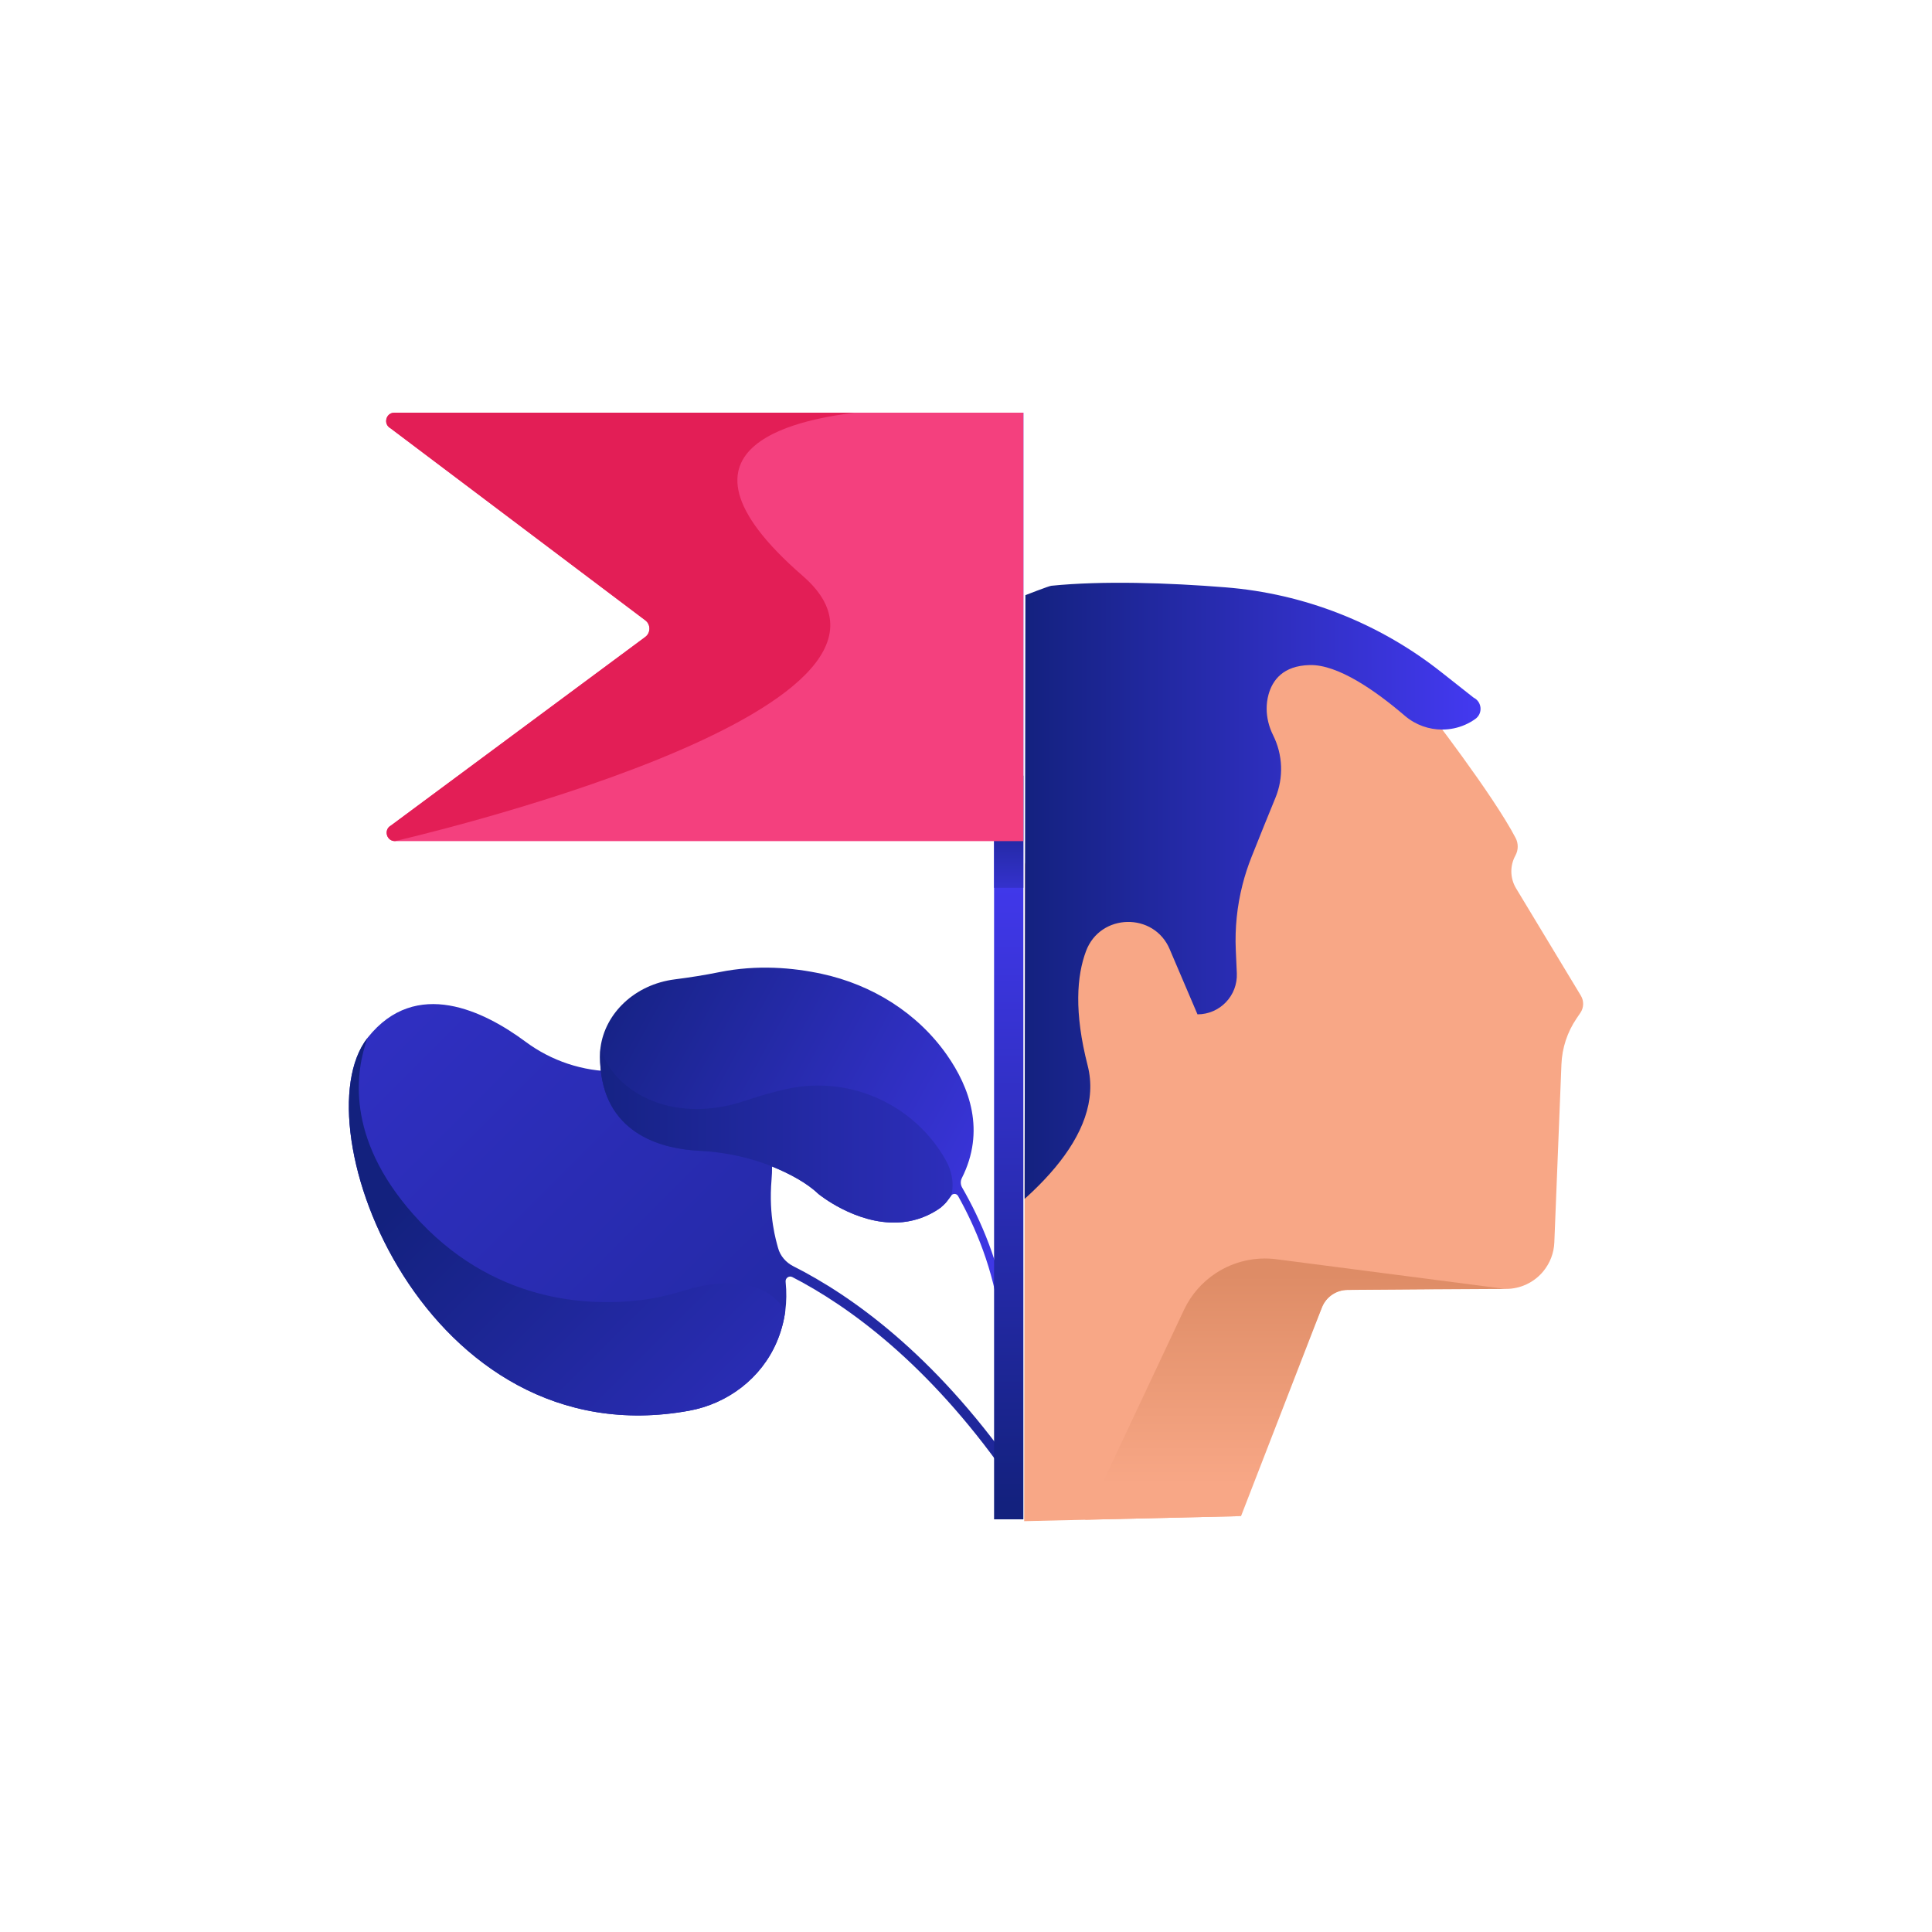 <?xml version="1.0" encoding="UTF-8"?> <svg xmlns="http://www.w3.org/2000/svg" viewBox="0 0 500 500" width="500" height="500" preserveAspectRatio="xMidYMid meet" style="width: 100%; height: 100%; transform: translate3d(0px, 0px, 0px);"><defs><clipPath id="__lottie_element_9525"><rect width="500" height="500" x="0" y="0"></rect></clipPath><linearGradient id="__lottie_element_9532" spreadMethod="pad" gradientUnits="userSpaceOnUse"><stop></stop><stop></stop><stop></stop></linearGradient><linearGradient id="__lottie_element_9533" spreadMethod="pad" gradientUnits="userSpaceOnUse"><stop></stop><stop></stop><stop></stop></linearGradient><linearGradient id="__lottie_element_9534" spreadMethod="pad" gradientUnits="userSpaceOnUse"><stop></stop><stop></stop><stop></stop></linearGradient><linearGradient id="__lottie_element_9535" spreadMethod="pad" gradientUnits="userSpaceOnUse"><stop></stop><stop></stop><stop></stop></linearGradient><linearGradient id="__lottie_element_9536" spreadMethod="pad" gradientUnits="userSpaceOnUse"><stop></stop><stop></stop><stop></stop></linearGradient><linearGradient id="__lottie_element_9537" spreadMethod="pad" gradientUnits="userSpaceOnUse"><stop></stop><stop></stop><stop></stop></linearGradient><linearGradient id="__lottie_element_9538" spreadMethod="pad" gradientUnits="userSpaceOnUse"><stop></stop><stop></stop><stop></stop></linearGradient><linearGradient id="__lottie_element_9539" spreadMethod="pad" gradientUnits="userSpaceOnUse"><stop></stop><stop></stop><stop></stop></linearGradient><linearGradient id="__lottie_element_9540" spreadMethod="pad" gradientUnits="userSpaceOnUse"><stop></stop><stop></stop><stop></stop></linearGradient><linearGradient id="__lottie_element_9541" spreadMethod="pad" gradientUnits="userSpaceOnUse"><stop></stop><stop></stop><stop></stop></linearGradient><linearGradient id="__lottie_element_9542" spreadMethod="pad" gradientUnits="userSpaceOnUse"><stop></stop><stop></stop><stop></stop></linearGradient><linearGradient id="__lottie_element_9543" spreadMethod="pad" gradientUnits="userSpaceOnUse"><stop></stop><stop></stop><stop></stop></linearGradient><clipPath id="__lottie_element_9545"><path d="M0,0 L500,0 L500,500 L0,500z"></path></clipPath><linearGradient id="__lottie_element_9551" spreadMethod="pad" gradientUnits="userSpaceOnUse"><stop></stop><stop></stop><stop></stop></linearGradient><linearGradient id="__lottie_element_9552" spreadMethod="pad" gradientUnits="userSpaceOnUse"><stop></stop><stop></stop><stop></stop></linearGradient><linearGradient id="__lottie_element_9553" spreadMethod="pad" gradientUnits="userSpaceOnUse"><stop></stop><stop></stop><stop></stop></linearGradient><linearGradient id="__lottie_element_9554" spreadMethod="pad" gradientUnits="userSpaceOnUse"><stop></stop><stop></stop><stop></stop></linearGradient><linearGradient id="__lottie_element_9555" spreadMethod="pad" gradientUnits="userSpaceOnUse"><stop></stop><stop></stop><stop></stop></linearGradient><linearGradient id="__lottie_element_9556" spreadMethod="pad" gradientUnits="userSpaceOnUse"><stop></stop><stop></stop><stop></stop></linearGradient><linearGradient id="__lottie_element_9557" spreadMethod="pad" gradientUnits="userSpaceOnUse"><stop></stop><stop></stop><stop></stop></linearGradient><linearGradient id="__lottie_element_9558" spreadMethod="pad" gradientUnits="userSpaceOnUse"><stop></stop><stop></stop><stop></stop></linearGradient><linearGradient id="__lottie_element_9559" spreadMethod="pad" gradientUnits="userSpaceOnUse"><stop></stop><stop></stop><stop></stop></linearGradient><linearGradient id="__lottie_element_9560" spreadMethod="pad" gradientUnits="userSpaceOnUse"><stop></stop><stop></stop><stop></stop></linearGradient><linearGradient id="__lottie_element_9561" spreadMethod="pad" gradientUnits="userSpaceOnUse"><stop></stop><stop></stop><stop></stop></linearGradient><linearGradient id="__lottie_element_9562" spreadMethod="pad" gradientUnits="userSpaceOnUse"><stop></stop><stop></stop><stop></stop></linearGradient><linearGradient id="__lottie_element_9563" spreadMethod="pad" gradientUnits="userSpaceOnUse"><stop></stop><stop></stop><stop></stop></linearGradient><linearGradient id="__lottie_element_9564" spreadMethod="pad" gradientUnits="userSpaceOnUse"><stop></stop><stop></stop><stop></stop></linearGradient><linearGradient id="__lottie_element_9565" spreadMethod="pad" gradientUnits="userSpaceOnUse"><stop></stop><stop></stop><stop></stop></linearGradient><linearGradient id="__lottie_element_9566" spreadMethod="pad" gradientUnits="userSpaceOnUse"><stop></stop><stop></stop><stop></stop></linearGradient><linearGradient id="__lottie_element_9567" spreadMethod="pad" gradientUnits="userSpaceOnUse"><stop></stop><stop></stop><stop></stop></linearGradient><linearGradient id="__lottie_element_9568" spreadMethod="pad" gradientUnits="userSpaceOnUse"><stop></stop><stop></stop><stop></stop></linearGradient><linearGradient id="__lottie_element_9569" spreadMethod="pad" gradientUnits="userSpaceOnUse"><stop></stop><stop></stop><stop></stop></linearGradient><linearGradient id="__lottie_element_9573" spreadMethod="pad" gradientUnits="userSpaceOnUse"><stop></stop><stop></stop><stop></stop></linearGradient><linearGradient id="__lottie_element_9574" spreadMethod="pad" gradientUnits="userSpaceOnUse"><stop></stop><stop></stop><stop></stop></linearGradient><linearGradient id="__lottie_element_9575" spreadMethod="pad" gradientUnits="userSpaceOnUse"><stop></stop><stop></stop><stop></stop></linearGradient><linearGradient id="__lottie_element_9576" spreadMethod="pad" gradientUnits="userSpaceOnUse"><stop></stop><stop></stop><stop></stop></linearGradient><linearGradient id="__lottie_element_9577" spreadMethod="pad" gradientUnits="userSpaceOnUse"><stop></stop><stop></stop><stop></stop></linearGradient><linearGradient id="__lottie_element_9581" spreadMethod="pad" gradientUnits="userSpaceOnUse"><stop></stop><stop></stop><stop></stop></linearGradient><linearGradient id="__lottie_element_9582" spreadMethod="pad" gradientUnits="userSpaceOnUse"><stop></stop><stop></stop><stop></stop></linearGradient><linearGradient id="__lottie_element_9583" spreadMethod="pad" gradientUnits="userSpaceOnUse"><stop></stop><stop></stop><stop></stop></linearGradient><linearGradient id="__lottie_element_9584" spreadMethod="pad" gradientUnits="userSpaceOnUse"><stop></stop><stop></stop><stop></stop></linearGradient><linearGradient id="__lottie_element_9585" spreadMethod="pad" gradientUnits="userSpaceOnUse"><stop></stop><stop></stop><stop></stop></linearGradient><linearGradient id="__lottie_element_9586" spreadMethod="pad" gradientUnits="userSpaceOnUse"><stop></stop><stop></stop><stop></stop></linearGradient><linearGradient id="__lottie_element_9587" spreadMethod="pad" gradientUnits="userSpaceOnUse"><stop></stop><stop></stop><stop></stop></linearGradient><linearGradient id="__lottie_element_9588" spreadMethod="pad" gradientUnits="userSpaceOnUse"><stop></stop><stop></stop><stop></stop></linearGradient><linearGradient id="__lottie_element_9589" spreadMethod="pad" gradientUnits="userSpaceOnUse"><stop></stop><stop></stop><stop></stop></linearGradient><linearGradient id="__lottie_element_9590" spreadMethod="pad" gradientUnits="userSpaceOnUse"><stop></stop><stop></stop><stop></stop></linearGradient><linearGradient id="__lottie_element_9591" spreadMethod="pad" gradientUnits="userSpaceOnUse"><stop></stop><stop></stop><stop></stop></linearGradient><linearGradient id="__lottie_element_9592" spreadMethod="pad" gradientUnits="userSpaceOnUse"><stop></stop><stop></stop><stop></stop></linearGradient><linearGradient id="__lottie_element_9593" spreadMethod="pad" gradientUnits="userSpaceOnUse"><stop></stop><stop></stop><stop></stop></linearGradient><linearGradient id="__lottie_element_9594" spreadMethod="pad" gradientUnits="userSpaceOnUse"><stop></stop><stop></stop><stop></stop></linearGradient><linearGradient id="__lottie_element_9595" spreadMethod="pad" gradientUnits="userSpaceOnUse"><stop></stop><stop></stop><stop></stop></linearGradient><linearGradient id="__lottie_element_9596" spreadMethod="pad" gradientUnits="userSpaceOnUse"><stop></stop><stop></stop><stop></stop></linearGradient><linearGradient id="__lottie_element_9597" spreadMethod="pad" gradientUnits="userSpaceOnUse"><stop></stop><stop></stop><stop></stop></linearGradient><linearGradient id="__lottie_element_9598" spreadMethod="pad" gradientUnits="userSpaceOnUse"><stop></stop><stop></stop><stop></stop></linearGradient><linearGradient id="__lottie_element_9599" spreadMethod="pad" gradientUnits="userSpaceOnUse"><stop></stop><stop></stop><stop></stop></linearGradient><linearGradient id="__lottie_element_9603" spreadMethod="pad" gradientUnits="userSpaceOnUse"><stop></stop><stop></stop><stop></stop></linearGradient><linearGradient id="__lottie_element_9607" spreadMethod="pad" gradientUnits="userSpaceOnUse"><stop></stop><stop></stop><stop></stop></linearGradient><linearGradient id="__lottie_element_9611" spreadMethod="pad" gradientUnits="userSpaceOnUse"><stop></stop><stop></stop><stop></stop></linearGradient><linearGradient id="__lottie_element_9615" spreadMethod="pad" gradientUnits="userSpaceOnUse"><stop></stop><stop></stop><stop></stop></linearGradient><linearGradient id="__lottie_element_9616" spreadMethod="pad" gradientUnits="userSpaceOnUse"><stop></stop><stop></stop><stop></stop></linearGradient><linearGradient id="__lottie_element_9617" spreadMethod="pad" gradientUnits="userSpaceOnUse"><stop></stop><stop></stop><stop></stop></linearGradient><linearGradient id="__lottie_element_9618" spreadMethod="pad" gradientUnits="userSpaceOnUse"><stop></stop><stop></stop><stop></stop></linearGradient><linearGradient id="__lottie_element_9622" spreadMethod="pad" gradientUnits="userSpaceOnUse"><stop></stop><stop></stop><stop></stop></linearGradient><linearGradient id="__lottie_element_9623" spreadMethod="pad" gradientUnits="userSpaceOnUse"><stop></stop><stop></stop><stop></stop></linearGradient><linearGradient id="__lottie_element_9624" spreadMethod="pad" gradientUnits="userSpaceOnUse"><stop></stop><stop></stop><stop></stop></linearGradient><linearGradient id="__lottie_element_9625" spreadMethod="pad" gradientUnits="userSpaceOnUse"><stop></stop><stop></stop><stop></stop></linearGradient><linearGradient id="__lottie_element_9626" spreadMethod="pad" gradientUnits="userSpaceOnUse"><stop></stop><stop></stop><stop></stop></linearGradient><linearGradient id="__lottie_element_9627" spreadMethod="pad" gradientUnits="userSpaceOnUse"><stop></stop><stop></stop><stop></stop></linearGradient><linearGradient id="__lottie_element_9628" spreadMethod="pad" gradientUnits="userSpaceOnUse"><stop></stop><stop></stop><stop></stop></linearGradient><linearGradient id="__lottie_element_9632" spreadMethod="pad" gradientUnits="userSpaceOnUse"><stop></stop><stop></stop><stop></stop></linearGradient><linearGradient id="__lottie_element_9636" spreadMethod="pad" gradientUnits="userSpaceOnUse"><stop></stop><stop></stop><stop></stop></linearGradient><linearGradient id="__lottie_element_9637" spreadMethod="pad" gradientUnits="userSpaceOnUse"><stop></stop><stop></stop><stop></stop></linearGradient><linearGradient id="__lottie_element_9638" spreadMethod="pad" gradientUnits="userSpaceOnUse"><stop></stop><stop></stop><stop></stop></linearGradient><linearGradient id="__lottie_element_9642" spreadMethod="pad" gradientUnits="userSpaceOnUse" x1="82.953" y1="243.176" x2="-310.551" y2="-150.328"><stop offset="0%" stop-color="rgb(19,33,126)"></stop><stop offset="50%" stop-color="rgb(43,45,183)"></stop><stop offset="100%" stop-color="rgb(67,57,240)"></stop></linearGradient><linearGradient id="__lottie_element_9643" spreadMethod="pad" gradientUnits="userSpaceOnUse" x1="-134.047" y1="48.176" x2="11.304" y2="193.527"><stop offset="0%" stop-color="rgb(19,33,126)"></stop><stop offset="50%" stop-color="rgb(43,45,183)"></stop><stop offset="100%" stop-color="rgb(67,57,240)"></stop></linearGradient><linearGradient id="__lottie_element_9647" spreadMethod="pad" gradientUnits="userSpaceOnUse" x1="-98.047" y1="1.176" x2="26.209" y2="69.173"><stop offset="0%" stop-color="rgb(19,33,126)"></stop><stop offset="50%" stop-color="rgb(43,45,183)"></stop><stop offset="100%" stop-color="rgb(67,57,240)"></stop></linearGradient><linearGradient id="__lottie_element_9648" spreadMethod="pad" gradientUnits="userSpaceOnUse" x1="-105.047" y1="43.176" x2="85.522" y2="43.176"><stop offset="0%" stop-color="rgb(19,33,126)"></stop><stop offset="50%" stop-color="rgb(43,45,183)"></stop><stop offset="100%" stop-color="rgb(67,57,240)"></stop></linearGradient><clipPath id="__lottie_element_9650"><path fill="#ffffff" clip-rule="nonzero" d=" M15.433,-143.425 C15.433,-143.425 15.058,143.675 15.058,143.675 C15.058,143.675 294.968,137.15 294.968,137.15 C294.968,137.15 294.968,-149.65 294.968,-149.65 C294.968,-149.65 15.433,-143.425 15.433,-143.425" fill-opacity="1"></path></clipPath><linearGradient id="__lottie_element_9652" spreadMethod="pad" gradientUnits="userSpaceOnUse" x1="13.953" y1="-16.824" x2="132.317" y2="-16.824"><stop offset="0%" stop-color="rgb(19,33,126)"></stop><stop offset="50%" stop-color="rgb(43,45,183)"></stop><stop offset="100%" stop-color="rgb(67,57,240)"></stop></linearGradient><linearGradient id="__lottie_element_9653" spreadMethod="pad" gradientUnits="userSpaceOnUse" x1="84.953" y1="134.176" x2="84.953" y2="79.967"><stop offset="0%" stop-color="rgb(248,167,134)"></stop><stop offset="50%" stop-color="rgb(235,154,118)"></stop><stop offset="100%" stop-color="rgb(222,140,102)"></stop></linearGradient><linearGradient id="__lottie_element_9654" spreadMethod="pad" gradientUnits="userSpaceOnUse" x1="0" y1="0" x2="100" y2="0"><stop offset="0%" stop-color="rgb(248,167,134)"></stop><stop offset="50%" stop-color="rgb(235,154,118)"></stop><stop offset="100%" stop-color="rgb(222,140,102)"></stop></linearGradient><linearGradient id="__lottie_element_9658" spreadMethod="pad" gradientUnits="userSpaceOnUse" x1="10.953" y1="139.176" x2="10.953" y2="-29.489"><stop offset="0%" stop-color="rgb(19,33,126)"></stop><stop offset="50%" stop-color="rgb(43,45,183)"></stop><stop offset="100%" stop-color="rgb(67,57,240)"></stop></linearGradient><linearGradient id="__lottie_element_9659" spreadMethod="pad" gradientUnits="userSpaceOnUse" x1="10.953" y1="-45.824" x2="10.953" y2="-8.551"><stop offset="0%" stop-color="rgb(19,33,126)"></stop><stop offset="50%" stop-color="rgb(43,45,183)"></stop><stop offset="100%" stop-color="rgb(67,57,240)"></stop></linearGradient></defs><g clip-path="url(#__lottie_element_9525)"><g clip-path="url(#__lottie_element_9545)" transform="matrix(1,0,0,1,0,0)" opacity="1" style="display: block;"><g transform="matrix(1,0,0,1,250,250)" opacity="1" style="display: block;"><g opacity="1" transform="matrix(1,0,0,1,0,0)"><path fill="url(#__lottie_element_9642)" fill-opacity="1" d=" M-44.676,77.706 C-46.592,76.74 -48.072,75.051 -48.635,72.98 C-48.641,72.957 -48.648,72.933 -48.654,72.91 C-49.095,71.247 -51.134,64.74 -50.324,55.28 C-48.751,36.921 -61.113,24.966 -85.986,27.089 C-87.279,27.199 -88.575,27.28 -89.872,27.28 C-89.872,27.28 -90.814,27.28 -90.814,27.28 C-99.184,27.28 -107.304,24.57 -114.014,19.58 C-124.624,11.72 -142.314,2.85 -154.804,18.5 C-154.834,18.54 -154.864,18.58 -154.894,18.62 C-172.784,41.49 -140.004,127.53 -71.694,115.1 C-61.644,113.27 -52.984,106.69 -48.974,97.29 C-47.944,94.88 -47.154,92.19 -46.764,89.22 C-46.458,86.893 -46.409,84.387 -46.683,81.71 C-46.781,80.756 -45.793,80.065 -44.941,80.505 C-30.442,87.991 -9.939,102.761 10.336,131.548 C10.336,131.548 12.472,130.045 12.472,130.045 C-8.515,100.247 -29.818,85.2 -44.676,77.706z"></path></g><g opacity="1" transform="matrix(1,0,0,1,0,0)"><path fill="url(#__lottie_element_9643)" fill-opacity="1" d=" M-46.764,89.22 C-47.154,92.19 -47.944,94.88 -48.974,97.29 C-52.984,106.69 -61.644,113.27 -71.694,115.1 C-140.004,127.53 -172.784,41.49 -154.894,18.62 C-157.894,27.03 -160.796,44.158 -143.07,64.236 C-122.822,87.17 -97.834,88.114 -84.225,86.474 C-80.275,85.998 -76.394,85.084 -72.595,83.901 C-67.708,82.379 -53.182,78.932 -46.764,89.22z"></path></g></g><g transform="matrix(1,0,0,1,250,250)" opacity="1" style="display: block;"><g opacity="1" transform="matrix(1,0,0,1,0,0)"><path fill="url(#__lottie_element_9647)" fill-opacity="1" d=" M10.778,91.406 C9.054,77.323 3.643,65.383 -0.997,57.343 C-1.429,56.594 -1.47,55.669 -1.08,54.897 C5.07,42.713 0.957,31.432 -4.945,23.014 C-12.579,12.123 -24.297,4.85 -37.298,2.035 C-44.782,0.415 -54.038,-0.394 -63.844,1.589 C-67.647,2.361 -71.48,2.963 -75.337,3.455 C-85.777,4.776 -93.403,12.271 -94.585,21.08 C-94.794,22.673 -94.747,24.421 -94.589,26.312 C-93.095,44.153 -77.642,47.391 -69.163,47.808 C-62.534,48.135 -55.982,49.496 -49.838,52.035 C-45.572,53.802 -41.203,56.11 -38.189,58.996 C-38.189,58.996 -28.664,66.849 -17.697,66.382 C-14.302,66.244 -10.768,65.294 -7.329,63.073 C-6.619,62.615 -5.975,62.057 -5.393,61.445 C-5.25,61.295 -5.122,61.15 -4.996,60.993 C-4.587,60.473 -4.204,59.954 -3.841,59.435 C-3.39,58.791 -2.43,58.845 -2.046,59.531 C2.324,67.347 7.188,78.542 8.793,91.65 C8.793,91.65 10.778,91.406 10.778,91.406z"></path></g><g opacity="1" transform="matrix(1,0,0,1,0,0)"><path fill="url(#__lottie_element_9648)" fill-opacity="1" d=" M-3.844,59.43 C-3.844,59.43 -3.834,59.43 -3.834,59.43 C-4.194,59.95 -4.584,60.47 -4.994,60.99 C-5.104,61.12 -5.204,61.24 -5.314,61.37 C-5.654,61.73 -6.024,62.07 -6.404,62.38 C-6.404,62.38 -6.394,62.43 -6.394,62.43 C-6.594,62.57 -6.794,62.69 -6.994,62.83 C-7.264,63.02 -7.544,63.21 -7.824,63.39 C-8.264,63.65 -8.704,63.9 -9.154,64.13 C-9.224,64.16 -9.304,64.2 -9.374,64.24 C-9.744,64.42 -10.104,64.59 -10.474,64.75 C-10.614,64.81 -10.764,64.86 -10.904,64.92 C-11.204,65.04 -11.514,65.16 -11.814,65.27 C-11.974,65.32 -12.134,65.37 -12.284,65.42 C-12.584,65.52 -12.874,65.6 -13.164,65.68 C-13.324,65.73 -13.484,65.77 -13.644,65.8 C-13.934,65.88 -14.224,65.94 -14.524,66 C-14.674,66.03 -14.824,66.06 -14.984,66.09 C-15.284,66.14 -15.574,66.18 -15.874,66.22 C-16.024,66.24 -16.174,66.26 -16.324,66.28 C-16.604,66.31 -16.884,66.33 -17.174,66.35 C-17.334,66.36 -17.504,66.37 -17.664,66.38 C-17.664,66.38 -17.694,66.38 -17.694,66.38 C-28.664,66.85 -38.184,59 -38.184,59 C-41.204,56.11 -45.574,53.8 -49.834,52.03 C-55.974,49.5 -62.534,48.13 -69.164,47.81 C-77.634,47.39 -93.094,44.15 -94.584,26.31 C-94.744,24.42 -94.734,22.68 -94.584,21.08 C-91.794,31.87 -76.624,41.51 -56.934,34.8 C-53.144,33.52 -49.584,32.52 -46.224,31.79 C-29.724,28.22 -13.124,36.09 -5.154,50.39 C-5.154,50.4 -5.144,50.41 -5.144,50.42 C-2.41,55.488 -3.844,59.43 -3.844,59.43z"></path></g></g><g clip-path="url(#__lottie_element_9650)" transform="matrix(1,0,0,1,250,250)" opacity="1" style="display: block;"><g opacity="1" transform="matrix(1,0,0,1,0,0)"><g opacity="1" transform="matrix(1,0,0,1,0,0)"><g opacity="1" transform="matrix(1,0,0,1,0,0)"><g opacity="1" transform="matrix(1,0,0,1,0,0)"><g opacity="1" transform="matrix(1,0,0,1,0,0)"><path fill="rgb(248,167,134)" fill-opacity="1" d=" M135.281,83.436 C135.281,83.436 98.731,83.827 98.731,83.827 C95.852,83.847 93.264,85.586 92.156,88.253 C92.156,88.253 69.638,143.2 69.638,143.2 C69.638,143.2 -61.203,270.2 -61.203,270.2 C-61.203,270.2 14.797,-24.86 14.797,-24.86 C16.535,-30.606 18.99,-36.113 22.088,-41.248 C27.688,-50.523 35.417,-58.584 44.911,-64.648 C44.911,-64.648 71.549,-20.992 71.549,-20.992 C71.549,-20.992 134.385,81.963 134.385,81.963 C134.385,81.963 135.009,82.985 135.009,82.985 C135.009,82.985 135.274,83.423 135.274,83.423 C135.274,83.423 135.281,83.436 135.281,83.436z"></path></g><g opacity="1" transform="matrix(1,0,0,1,0,0)"><path fill="rgb(248,167,134)" fill-opacity="1" d=" M159.013,12.101 C159.013,12.101 158.004,13.587 158.004,13.587 C155.616,17.103 154.263,21.217 154.097,25.463 C154.097,25.463 152.259,71.533 152.259,71.533 C152.153,74.293 151.131,76.934 149.366,79.057 C146.984,81.923 143.461,83.568 139.746,83.568 C139.746,83.568 139.507,83.568 139.507,83.568 C138.26,83.541 136.84,83.496 135.274,83.423 C127.558,83.058 116.272,81.969 104.005,78.964 C97.702,77.412 91.141,75.362 84.672,72.635 C76.856,69.344 69.174,65.078 62.241,59.551 C51.234,50.78 44.911,37.399 44.911,23.32 C44.911,23.32 44.911,-64.648 44.911,-64.648 C44.911,-64.648 75.901,-100.806 119.165,-66.585 C119.165,-66.585 136.409,-44.333 142.241,-33.134 C142.984,-31.708 142.963,-30.002 142.187,-28.589 C141.484,-27.309 141.133,-25.903 141.133,-24.496 C141.133,-22.97 141.544,-21.45 142.36,-20.097 C142.36,-20.097 159.132,7.682 159.132,7.682 C159.955,9.049 159.909,10.774 159.013,12.101z"></path></g><g opacity="1" transform="matrix(1,0,0,1,0,0)"><path fill="rgb(248,167,134)" fill-opacity="1" d=" M17.25,134.25"></path><path stroke-linecap="butt" stroke-linejoin="miter" fill-opacity="0" stroke-miterlimit="4" stroke="rgb(54,51,209)" stroke-opacity="1" stroke-width="0" d=" M17.25,134.25"></path></g></g><g opacity="1" transform="matrix(1,0,0,1,0,0)"><path fill="url(#__lottie_element_9652)" fill-opacity="1" d=" M131.826,-63.945 C130.981,-63.338 130.081,-62.828 129.144,-62.42 C127.286,-61.61 125.281,-61.195 123.261,-61.191 C119.831,-61.184 116.375,-62.353 113.542,-64.781 C105.972,-71.263 96.265,-78.057 88.967,-77.884 C82.021,-77.725 79.28,-73.93 78.272,-70.175 C77.96,-69.007 77.808,-67.813 77.808,-66.625 C77.808,-64.25 78.405,-61.881 79.48,-59.725 C82.014,-54.656 82.233,-48.739 80.07,-43.504 C78.259,-39.125 75.924,-33.307 73.887,-28.198 C72.952,-25.843 72.168,-23.434 71.551,-20.992 C70.158,-15.505 69.568,-9.833 69.82,-4.154 C69.82,-4.154 70.088,1.868 70.088,1.868 C70.347,7.669 65.714,12.512 59.908,12.512 C59.908,12.512 59.908,12.512 59.908,12.512 C59.908,12.512 52.827,-4.075 52.827,-4.075 C52.8,-4.145 52.769,-4.222 52.734,-4.305 C48.676,-13.99 34.748,-13.701 31.065,-3.868 C28.655,2.567 27.954,11.987 31.482,25.748 C40.768,61.97 -47.06,96.875 -50.201,97.56 C-50.201,97.56 -50.201,-69.903 -50.201,-69.903 C-47.786,-70.328 19.648,-98.16 22.09,-98.405 C35.374,-99.742 52.362,-99.182 67.21,-97.992 C87.532,-96.364 106.911,-88.746 122.917,-76.119 C122.917,-76.119 131.369,-69.451 131.369,-69.451 C133.545,-68.376 133.796,-65.358 131.826,-63.945z"></path></g></g><g opacity="1" transform="matrix(1,0,0,1,0,0)"><path fill="url(#__lottie_element_9653)" fill-opacity="1" d=" M98.731,83.827 C95.852,83.847 93.264,85.585 92.156,88.252 C92.156,88.252 37.138,230.2 37.138,230.2 C37.138,230.2 -10.012,230.2 -10.012,230.2 C-10.012,230.2 56.473,88.863 56.473,88.863 C58.302,85.039 61.144,81.792 64.692,79.473 C64.692,79.473 64.692,79.473 64.692,79.473 C69.314,76.452 74.864,75.181 80.34,75.892 C80.34,75.892 104.006,78.964 104.006,78.964 C104.006,78.964 135.009,82.985 135.009,82.985 C135.009,82.985 139.507,83.568 139.507,83.568 C138.26,83.541 98.731,83.827 98.731,83.827z"></path></g><g opacity="1" transform="matrix(1,0,0,1,0,0)"><path fill="url(#__lottie_element_9654)" fill-opacity="1" d=" M58.5,138.5"></path><path stroke-linecap="butt" stroke-linejoin="miter" fill-opacity="0" stroke-miterlimit="4" stroke="rgb(54,51,209)" stroke-opacity="1" stroke-width="0" d=" M58.5,138.5"></path></g></g><g opacity="1" transform="matrix(1,0,0,1,0,0)"></g></g></g><g transform="matrix(1,0,0,1,250,250)" opacity="1" style="display: block;"><g opacity="1" transform="matrix(1,0,0,1,0,0)"><g opacity="1" transform="matrix(1,0,0,1,0,0)"><path fill="url(#__lottie_element_9658)" fill-opacity="1" d=" M14.846,-143.2 C14.846,-143.2 14.846,143.2 14.846,143.2 C14.846,143.2 7.266,143.2 7.266,143.2 C7.266,143.2 7.266,-143.2 7.266,-143.2 C7.266,-143.2 14.846,-143.2 14.846,-143.2z"></path></g><g opacity="1" transform="matrix(1,0,0,1,0,0)"><path fill="url(#__lottie_element_9659)" fill-opacity="1" d=" M14.846,-49.258 C14.846,-49.258 14.846,-20.238 14.846,-20.238 C14.846,-20.238 7.266,-20.238 7.266,-20.238 C7.266,-20.238 7.266,-49.258 7.266,-49.258 C7.266,-49.258 14.846,-49.258 14.846,-49.258z"></path></g><g opacity="1" transform="matrix(1,0,0,1,0,0)"><path fill="rgb(244,64,126)" fill-opacity="1" d=" M14.846,-143.2 C14.846,-143.2 14.846,-32.325 14.846,-32.325 C14.846,-32.325 -147.788,-32.325 -147.788,-32.325 C-148.836,-32.325 -149.562,-32.991 -149.821,-33.792 C-150.129,-34.704 -149.846,-35.801 -148.823,-36.356 C-148.823,-36.356 -83.025,-85.143 -83.025,-85.143 C-81.571,-86.215 -81.571,-88.398 -83.013,-89.47 C-83.013,-89.47 -148.946,-139.169 -148.946,-139.169 C-150.894,-140.241 -150.142,-143.2 -147.923,-143.2 C-147.923,-143.2 14.846,-143.2 14.846,-143.2z"></path></g><g opacity="1" transform="matrix(1,0,0,1,0,0)"><path fill="rgb(244,64,126)" fill-opacity="1" d=" M-44,-92"></path><path stroke-linecap="butt" stroke-linejoin="miter" fill-opacity="0" stroke-miterlimit="4" stroke="rgb(54,51,209)" stroke-opacity="1" stroke-width="0" d=" M-44,-92"></path></g></g></g><g transform="matrix(1,0,0,1,250,250)" opacity="1" style="display: block;"><g opacity="1" transform="matrix(1,0,0,1,0,0)"><path fill="rgb(227,30,86)" fill-opacity="1" d=" M-147.788,-32.325 C-148.836,-32.325 -149.562,-32.991 -149.821,-33.792 C-150.129,-34.704 -149.846,-35.801 -148.823,-36.356 C-148.823,-36.356 -83.025,-85.143 -83.025,-85.143 C-81.571,-86.215 -81.571,-88.398 -83.013,-89.47 C-83.013,-89.47 -148.946,-139.169 -148.946,-139.169 C-150.894,-140.241 -150.142,-143.2 -147.923,-143.2 C-147.923,-143.2 -28.95,-143.2 -28.95,-143.2 C-39.008,-141.795 -82.812,-136.161 -42.237,-100.945 C-1.675,-65.74 -147.788,-32.325 -147.788,-32.325z"></path></g></g></g></g></svg> 